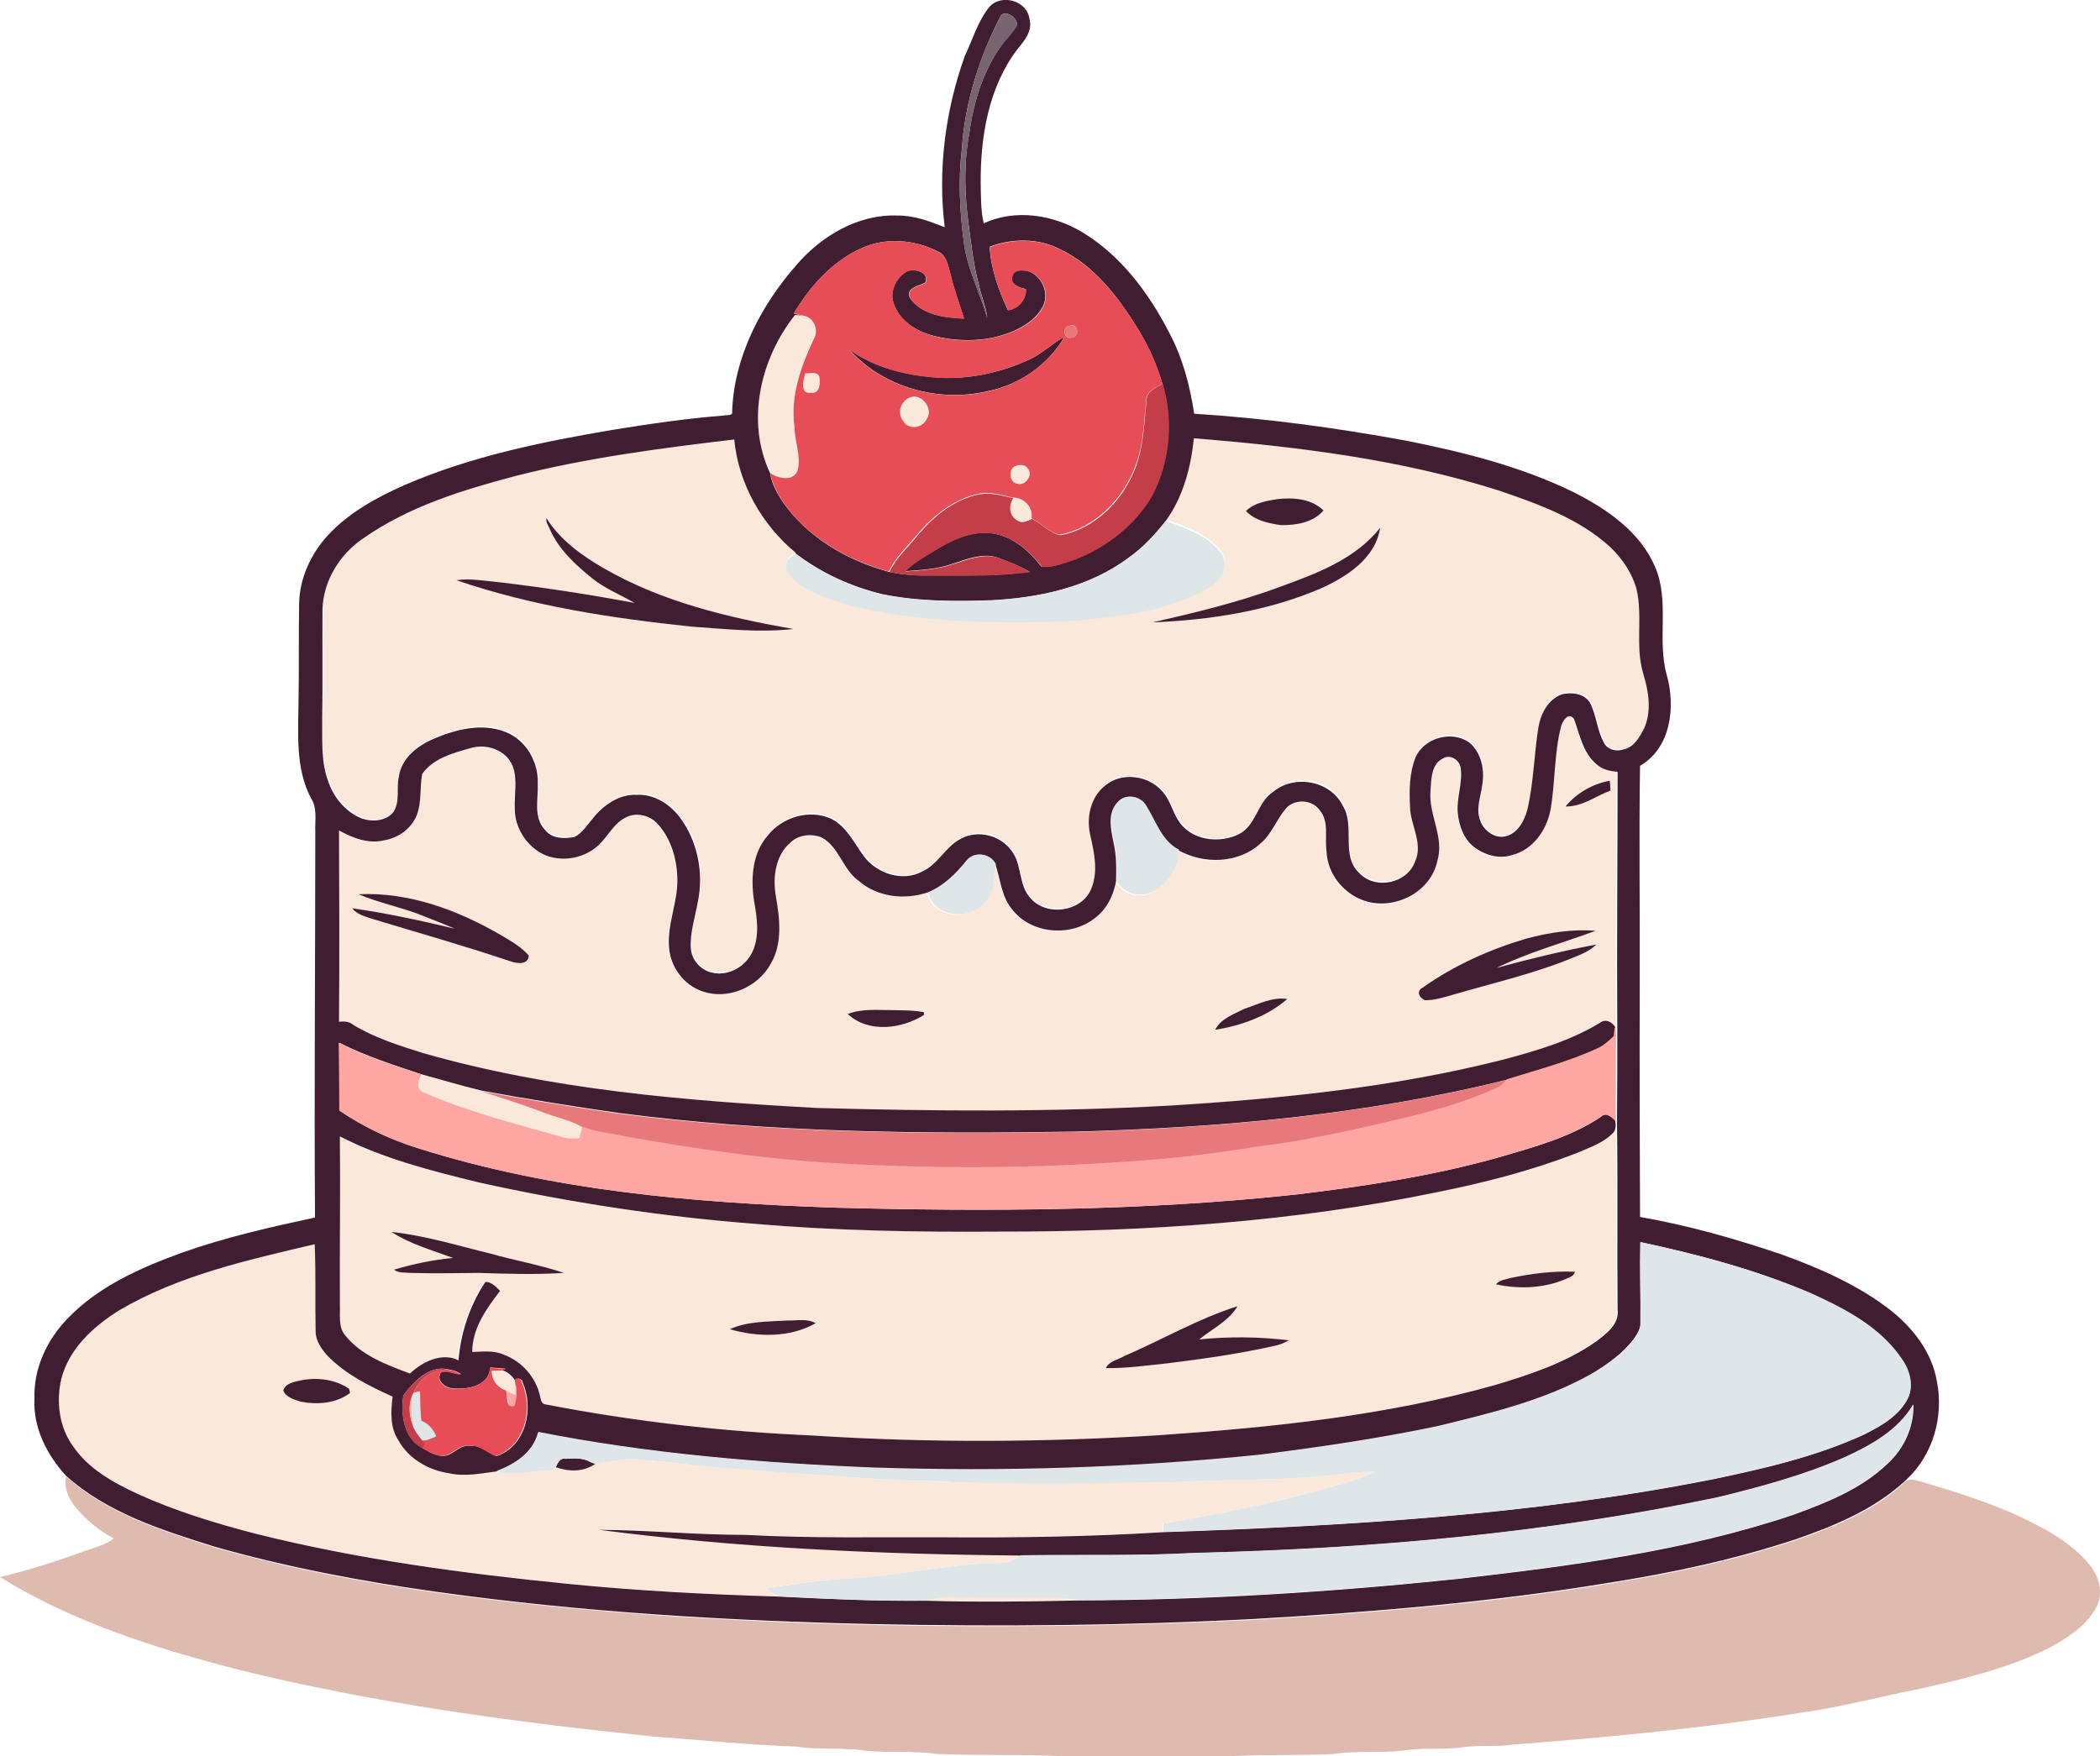 <?xml version="1.0" encoding="utf-8"?>
<!-- Generator: Adobe Illustrator 19.2.0, SVG Export Plug-In . SVG Version: 6.00 Build 0)  -->
<svg version="1.1" id="Layer_1" xmlns="http://www.w3.org/2000/svg" xmlns:xlink="http://www.w3.org/1999/xlink" x="0px" y="0px"
	 viewBox="0 0 701.3 586.7" enable-background="new 0 0 701.3 586.7" xml:space="preserve">
<path fill="#FAE8DB" d="M265.5,105.1c0.6,0.1,1.9,0.3,2.6,0.3c3.6,0.4,5.5,4.8,3.7,7.8c-4.3,9.1-7.9,19-6.5,29.3
	c0.1,4.8,2.4,9.7,1.1,14.5c-1.3,4-6.5,3-9.2,1C249,140.8,253.9,119.7,265.5,105.1z"/>
<path fill="#FAE8DB" d="M268.9,124.7c1.5,0.2,3.9-0.8,4.7,1.1c0.4,2.1,0.4,5.8-2.8,5.4C266.9,131.6,268.2,126.9,268.9,124.7z"/>
<path fill="#FAE8DB" d="M304.1,132.7c3.9-1.5,7.8,4.1,5.3,7.4c-1.4,3-6.2,3.6-7.8,0.5C299.4,138,300.9,133.8,304.1,132.7z"/>
<g>
	<path fill="#FAE8DB" d="M398.7,146.4c34.4,2.8,69,7,102.2,17.1c13.1,4.5,26.6,9.3,37,18.8c4,3.9,7.3,8.6,8.8,14
		c2.2,9.2-0.5,19,2.2,28.1c1.7,5.9,3,12.6,0.4,18.4c-1.5,2.9-3.3,6.3-6.8,7.1c-2.3,0.8-5.1,0.3-6.5-1.9c-2.5-4.3-2.5-9.5-4.9-13.8
		c-2-3-6-3.4-9.2-2.7c-4.6,1.5-7.1,6.3-7.9,10.8c-1.5,9.2-1.6,18.5-3.7,27.6c-1.1,3.8-3.3,8.2-7.5,9.1c-3.6,0.7-7.1-2-8.3-5.3
		c-1.5-3.9,0.2-8,0.7-11.9c0.9-5-0.3-11-4.5-14.3c-5.9-3.8-14.8-1.5-17.7,4.9c-2.3,5.3-2.2,11.3-1.9,17c0.2,6,4.4,11.9,1.7,17.9
		c-2.6,7.4-13.3,9.6-18.7,3.9c-6.4-5.9-1.2-15.6-5.5-22.5c-4.1-8.4-16-10.6-23.1-4.7c-5.5,3.5-5.7,11.4-11.7,14.3
		c-6,2.9-14.2,2.2-18.8-2.9c-3-3.3-3.6-8.2-6.7-11.5c-4.6-5.2-13.4-6.5-18.9-2c-4.9,3.8-6.5,10.8-5.1,16.7c1.3,5.8,2.7,12,0.4,17.7
		c-3,7.8-14.7,9.6-20.2,3.5c-4.4-4.5-2.7-11.7-6.8-16.4c-3.8-4.9-11-6.6-16.5-3.7c-5.2,2.6-7.7,8.6-13,11
		c-6.6,3.7-15.3,0.7-19.6-5.2c-3.2-4.4-5.7-9.8-10.8-12.4c-7.3-3.3-16.4-0.6-21.3,5.7c-5.2,5.9-5.7,14.2-4.5,21.6
		c1,5.7,2,11.9-0.6,17.3c-2.3,4.9-8.1,8.2-13.4,6.8c-3.8-0.8-6.9-4.3-7.1-8.2c-0.4-5.2,1.4-10.2,2.3-15.2c2.1-10,0-20.9-6.3-28.9
		c-3.3-4.2-8.5-7.4-14-7.1c-5.8-0.3-11,3.3-14.5,7.6c-2,2.2-3.7,5-6.4,6.5c-3.4,0.6-7.5,0.6-9.8-2.4c-4-4.2-2.2-10.4-2.4-15.6
		c0.2-7.2-4-14.4-10.8-17.1c-7.8-3.1-16.6-0.9-24,2.3c-5.4,2.3-10.8,6.5-11.6,12.7c-0.9,3.9,0.6,8.3-1.8,11.7
		c-2.4,3.1-7.1,3.4-10.6,2.2c-5.4-2.2-9.5-7.2-11.3-12.7c-2.4-6.8-1.9-14.1-1.9-21.1c0.2-12,0-24,0.1-36.1
		c0.3-9.5,5.7-18.3,13.5-23.6c15.2-10.6,33.2-16.2,50.9-20.9c24-6.1,48.5-9.3,73.1-12.2c1.3,14.7,9.2,28.5,20.6,37.9l-0.2,0.1
		c-1.2,1.1-3.1,1.9-3.1,3.7c-0.3,2.8,2.2,4.7,4,6.3c5.4,4,11.9,5.9,18.2,7.6c23.2,5.6,47.3,5.8,71,5.1c16.1-1.3,32.9-2.7,47.3-10.9
		c3.9-1.9,7.4-6.4,5.4-10.9c-4.2-6.6-12.2-9.3-19.2-11.8C395.1,166,397.7,156.1,398.7,146.4z M416.1,170.7c3,3.2,7.5,4.2,11.7,4.6
		c5.1,0.2,10.9-0.7,14.3-4.9c-4-3.9-10.1-4.4-15.3-3.8C423,167.3,418.9,167.9,416.1,170.7z M183.6,176.7c3,6.8,8.6,12.1,14.4,16.6
		c4.2,3.4,9.3,5.3,14,8.1c-14.9-2.7-29.9-5.1-45-6.9c-4.8-0.4-9.7-1.4-14.5-0.7c25.3,8.7,51.9,12.7,78.4,15.5
		c11.3,0.8,22.8,2.1,34.2,0.8c-21.9-3.8-44-9.1-63.4-20.3c-7.3-4.3-14.5-9.4-19.1-16.7C182.2,174.4,183.1,175.5,183.6,176.7z
		 M427.5,196c-13.8,5.2-28.2,8.5-42.6,11.9c19.1-0.8,38.5-3.7,56.1-11.3c8.7-3.9,18.4-10,19.9-20.3
		C452.6,186.8,439.6,191.6,427.5,196z"/>
</g>
<path fill="#FAE8DB" d="M339,155.7c1.3-0.5,3.1-0.7,4.1,0.6c2.1,2.1-0.5,6.1-3.3,5.3C337.2,161.2,336.6,156.8,339,155.7z"/>
<path fill="#FAE8DB" d="M338.2,166.2c3.8,0,6.8,3.1,6.3,6.9c-1.5,0.7-3.3,1.7-4.9,0.6C336.8,172.3,336.5,168.7,338.2,166.2z"/>
<g>
	<path fill="#FAE8DB" d="M521.3,242.7c0.4-1.5,2.3-5.1,3.9-2.7c2,5.3,3,11.5,7.7,15.3c1.9,1.7,4.4,2.2,6.9,2.4
		c0,28.7-0.3,57.4-0.1,86.2l-0.5-0.7c-1-1.7-3.2-2.9-5-1.5c-10,6.1-21.3,9.5-32.6,12.4c-36.3,9.2-73.7,13-111,15.3
		c-39.3,2.1-78.6,1.9-118,0.8c-44.2-2.3-88.7-6.1-131.4-18.3c-8.1-2.5-16.3-5-23.5-9.5c-1.3-1.1-3-1.2-4.7-1
		c0.3-21.3,0.1-42.6,0-63.9c4.6,2.5,9.8,4.6,15.1,3.3c4.7-0.7,8.9-3.8,10.8-8.2c1.8-4.4,1-9.4,1.9-14c3.6-5.1,10.1-6.9,15.8-8.5
		c5.3-1.8,12.2,0.4,14.4,5.9c1.7,4.6,0.5,9.6,0.7,14.3c0,5.6,3.1,11.1,7.8,14.2c6.2,4,14.9,2.9,20.2-2.1c3.2-2.9,5-7.3,9-9.2
		c3.6-1.8,8.2-0.8,10.8,2.2c4.7,5,6.5,12.2,6.5,18.9c0.1,7.4-3.3,14.4-2.8,21.9c0.3,6.7,4.9,13,11.3,15.1c8.5,2.9,18.5-1.6,22.7-9.3
		c4-6.8,3-15.1,1.7-22.5c-1.1-6.2-0.2-13.5,4.8-17.9c2.7-2.7,7-3.1,10.4-1.8c6,3,7.1,10.6,12.4,14.5c6.3,5.5,15.4,6.5,23.1,3.9
		c1.6,8.4,14,9.6,18.8,3.3c3.8-3.2,2.5-8.5,3.8-12.7c1.7,4.9,2,10.6,5.4,14.8c6.1,8.4,19.2,9.6,27.4,3.5c4.2-2.9,6.6-7.7,7.5-12.6
		c2.4,4.5,8.1,5.8,12.5,3.5c4.7-3,8.3-8.1,8.3-13.8c8.5,4.9,20.1,4.5,27.5-2.3c3.7-3.2,5.3-8,8.4-11.6c2.9-3.3,8.6-3.2,11.2,0.4
		c3.4,3.9,1.8,9.3,2.4,14c0.3,7.4,5.7,14.1,12.7,16.4c9.9,3.4,22.1-2.8,24.3-13.3c2.5-7.9-2.9-15.3-2.3-23.2c0.3-3.8,0.1-9,4.1-11
		c2.4-1.6,5.6,0.4,6,3.1c0.6,5-1.4,9.9-1,14.9c0.3,4.3,1.9,8.8,5.4,11.5c3.6,2.7,8.4,4.2,12.8,2.7c7-1.7,11.6-8.4,12.8-15.1
		C519.4,261.3,519,251.8,521.3,242.7z M522.8,269.4c5.5,0.1,10-3.6,15-5.3c-0.1-1.1-0.1-2.2-0.2-3.3
		C531.9,261.9,526.5,264.9,522.8,269.4z M119.7,298.7c6.8,2.9,14.2,4.2,21,7c3.7,1.5,7.5,2.8,11.1,4.5c-11.3-2.7-22.7-5.3-34.2-6.8
		c1.6,2.1,4.3,2.6,6.6,3.5c15.5,4.7,31.2,9.1,46.5,14.3c2.2,0.7,5.6,1.1,5.9-2c-2.5-2.8-5.8-4.7-8.9-6.6
		C153.2,304.1,136.7,298,119.7,298.7z M509.8,313.5c-12.2,3.6-24.2,8.9-34.6,16.3c-2.2,1.1-1.2,3.4,0.7,4.2c3.1,0.1,6-0.9,9-1.7
		c13.5-4,27.4-7,40.5-12.5c2.7-1.2,5.6-2.3,7.8-4.4c-11.2,2-22.3,4.8-33.3,7.8c10.6-5.2,22.1-8.2,33.1-12.4
		C525.2,310.3,517.3,311.5,509.8,313.5z M415.5,337c-3.5,1.8-7.9,3.2-9.7,6.9c8.6-1.3,17.4-4.4,24.1-10.3
		C424.8,332.9,420.1,335.5,415.5,337z M283.1,338.7c6.9,6.4,18,4.9,25.5,0.2c0-0.2-0.1-0.7-0.1-0.9c-3.5-0.7-7.1-0.6-10.7-0.7
		C292.9,337.4,287.8,337,283.1,338.7z"/>
</g>
<path fill="#FAE8DB" d="M140.7,359c6.6,1.7,13.2,3.7,19.9,5.4c7,2.4,14.2,4.5,21.1,7.2c4.3,1.6,8.8,2.5,12.8,4.8
	c-0.3,1.3-0.7,2.6-1,3.9c-1.9,0.1-3.9,0.2-5.8-0.4c-15.6-4.4-31.4-8.5-46.3-14.9C138.6,363.9,139.9,360.9,140.7,359z"/>
<g>
	<path fill="#FAE8DB" d="M539.2,374.3l0.4,0.5c0.3,20.9,0,41.8,0.2,62.7c0.6,4.9-3.9,8.1-7.3,10.7c-10.1,7-22,11-33.8,14.5
		c-36.4,10.2-74.3,14.1-111.9,16.7c-38.6,2.3-77.4,2.5-116,0.1c-29.9-1.3-59.7-4.7-89.1-10.4c-1.3-0.1-1.5-1.5-1.7-2.5
		c-1.3-6.4-6.1-11.9-12.2-14.1c-3.3-1.5-7-1-10.5-0.9c0-7.9,4.7-14.4,9.3-20.4c-1.3-1.4-2.7-3-4.9-3c-5.2,7.8-8.2,16.9-9,26.2
		c-5.5-2.8-12.1,0.6-16.2,4.4c-7.8-2.9-16.2-6-21.6-12.7c-2.5-2.9-1.7-7.1-1.8-10.6c-0.1-18.6,0.2-37.2,0-55.9
		c14.6,7.6,30.7,11.5,46.5,15.4c30.3,6.7,61.1,11.4,92,13.8c27,2.2,54.1,2.8,81.1,2.6c49.3,0.1,98.7-3.2,147-13.2
		c15.8-3.3,31.6-7.3,46.6-13.1c4-1.8,8.5-3.2,11.7-6.4C539.6,377.7,539.4,375.8,539.2,374.3z M130.7,411.5
		c6.3,4.1,13.6,6.1,20.6,8.7c-6.7,0.6-13.3,2-19.7,3.9c1.5,1.2,3.5,0.9,5.2,1.1c7.7,0.1,15.4,0.1,23.1,0c9.5,0.3,19,0.5,28.4,0
		c-7.9-2.7-16.2-4.2-24.3-6.4C152.9,416.1,142,412.6,130.7,411.5z M504.4,426.9c-1.7,0.5-3.7,0.5-4.8,2c8.1,1.9,16.9,1.3,24.5-2.3
		c0.9-0.4,1.5-1,1.9-1.9C518.8,424.5,511.5,425.4,504.4,426.9z M375.4,453c-2,1.2-5,1.6-6.1,3.9c6.9,0.1,13.7-0.9,20.5-1.6
		c12.1-1.5,24.2-3.1,36.1-5.9c1.6-0.3,3.1-1,4.5-1.8c-9.9-1.1-19.9-1.3-29.9-0.3c4.3-3.6,9.7-6.1,12.8-11.1
		C400.1,440.5,388.1,447.5,375.4,453z M243.7,444c9.3,2.7,20.1,2.9,28.7-2.1c-2.9-1.7-6.4-0.8-9.6-0.9
		C256.4,441.5,249.6,441.3,243.7,444z"/>
</g>
<g>
	<path fill="#FAE8DB" d="M39.8,437.5c20-11.8,42.9-16.9,65.3-22.1c0.4,9.7,0,19.4,0.3,29.1c0,3.3,2,6,4.1,8.3
		c6.1,6.1,13.8,10,21.6,13.5c-0.6,4.9-0.9,10.3,2,14.7c3.4,6.1,10,9.9,16.8,10.9c5.3,1.2,10.7,0.1,15.9-0.6c5.2,1.9,10.7,0.2,16,0
		c1.2-0.3,3,0.1,3.7-1.2c4.4,1.4,9.1,1.7,13.1-1.1c4.7-0.8,9.4-1.9,14.2-1.5c7.3,0.6,14.5,1.5,21.7,2.3c19.2,1.6,38.4,2.8,57.6,4.2
		c8.5,0.9,17.2,0.4,25.7,1.1c25,0.8,50,0.3,75,0c18.3-1.1,36.8-0.4,55-2.7c3.7-0.5,7.3-0.9,11-0.8c-8.6,4.3-18.1,5.8-27.3,8.5
		c-14.3,3.7-28.8,6.3-43.3,8.8c0,0.9,0.1,1.9,0.2,2.8c-24.5,1.4-49.1,1.9-73.7,1.7c-22-0.1-43.9,0.4-65.8-0.8
		c-16.3,0-32.6-1.7-49-1.7c46.8,6.1,94,8.2,141.2,8.6c-2.4,1-4.6,2.7-7.3,2.6c-17.9,0.1-35.3,4.8-53.1,5.3
		c-8.4,0.5-16.7,1.9-25.1,3.1c1.3,0.9,2.7,1.8,4,2.7c-23.3-0.8-46.6-2-69.8-4.2c-35.2-3.6-70.3-8.3-104.7-16.8
		c-13.5-3.5-26.9-7.6-39.6-13.4c-8-3.8-16.1-8.3-21.3-15.8c-4.7-6.4-5.8-15-3.9-22.6C23.1,450.2,31.3,442.9,39.8,437.5z
		 M100.4,461.1c-2.1,0.5-5.1,0.9-5.8,3.3c0.9,2.3,3.7,3,5.8,3.7c5.5,1.1,11.9,0.6,16.5-2.9c-0.1-0.3-0.2-1-0.3-1.4
		C111.9,460.7,105.8,460,100.4,461.1z"/>
</g>
<path fill="#FAE8DB" d="M164.2,457.9c0.8,0,2.5-0.1,3.4-0.1c2,0.7,3.6,2.1,4.6,3.9l0.1,0.8c-0.1,0.9-0.1,2.6-0.2,3.5
	c-1-0.5-2-0.9-3-1.4C166.2,463.5,164.2,461.1,164.2,457.9z"/>
<path fill="#FAE8DB" d="M309.4,534.5c2.1-0.5,4.3-1,6.4-1c12.3,0.1,24.6,0,37,0.1c2.5,0,4.9,0.4,7.4,0.8
	C343.3,534.9,326.3,535,309.4,534.5z"/>
<g>
	<g>
		<path fill="#411D31" d="M330.5,2.2c4.1-4.4,12.6-1.9,13.3,4.2c1.1,3.9-1.7,7.2-4,10c-9.7,12.7-12.4,29.3-12.3,44.9
			c0.1,4.4,0,8.9,1,13.3c10.6-4.9,23.2-2.9,33,3c13,7.9,22.3,20.5,29.1,33.8c4.4,8.3,6.8,17.5,8.2,26.8c23.8,1.5,47.4,4.7,70.8,9
			c19.1,3.8,38.3,8.6,55.9,17.2c11.1,5.6,22.2,13.2,27.2,24.9c5,11.5,0.6,24.3,3.9,36.1c3,10.6,1.5,24.4-8.9,30.4
			c-0.4,24.2,0,48.4-0.1,72.5c-0.1,26.1,0,52.1,0.1,78.2c16.1,2.8,31.8,7.3,47.2,12.5c13,4.7,26,10.4,36.9,19
			c7.3,5.9,13.4,13.9,15,23.3c2.4,11.8-1.2,24.6-10.1,32.9c-10.3,9.8-23.8,15.4-37.1,20c-20.3,6.7-41.2,11.2-62.3,14.5
			c-39.3,6.5-79,9.8-118.7,12.1c-42.3,2.2-84.7,2.6-127,1.7c-48.8-1.1-97.6-4-146-10.8c-25-3.5-49.8-8.2-74.1-15.1
			c-17.4-5.5-35.7-11.2-49.5-23.7c-6.4-7-11-16.1-10.5-25.8c-0.3-10.1,4.3-19.8,11.3-26.9c10.4-10.7,24.3-16.8,38.1-21.8
			c14.4-5.1,29.4-8.5,44.3-11.7c-0.3-42.9,0.1-85.8,0.1-128.7c-0.2-3.8,0.8-7.9-1.4-11.3c-5.3-10-4.3-21.8-4.2-32.7
			c0.2-10.8,0-21.5,0.2-32.3c0.1-8.5,3.9-16.6,9.5-22.8c7.1-7.7,16.5-12.8,26-17c22-9.5,45.6-14.3,69.1-18.3
			c12.3-2,24.7-3.8,37.2-4.8c1-0.3,3.2,0.3,2.8-1.5c0.7-18.2,9.6-35.2,21.4-48.7c8.3-9.7,20.6-17.1,33.7-16.6
			c5.6-0.1,10.8,1.9,15.9,3.9c-2.4-19.2,0.2-39,6.7-57.2C324.8,13.3,326.5,7.1,330.5,2.2z M334.4,4.9c-7.3,14-12.2,29.3-13.2,45.1
			c-1.2,10.1-0.7,20.3,0.6,30.3c1,9.1,5.4,17.2,7.9,25.9c-0.4-3.8-2-7.3-2.8-11.1c-1.8-6.5-2.5-13.2-3.4-19.9
			c-1.4-10.2-1.7-20.6,0.2-30.8c1.4-10.2,4.5-20.3,10.4-28.8c1.7-2.6,4.2-4.7,5.6-7.4C339.5,5.9,336.7,3.7,334.4,4.9z M287.5,83
			c-9.7,4.4-17,12.7-22.4,21.7c0.8,0.2,2.3,0.6,3,0.8c-0.6-0.1-1.9-0.3-2.6-0.3c-11.6,14.6-16.5,35.6-8.3,52.9
			c0.5,3.3,2.1,6.3,3.9,9.1c8.3,12.2,21.7,20,35.7,23.8c4.3,0.9,8.6,1.3,13,1.2c11.4-0.1,22.8,0.4,34.1-1.2c-3.7-2.1-7.6-3.6-11.5-5
			c-4.7-1.1-9.4,0.7-13.9,2.2c-5.2,1.9-10.8,2.2-16.3,2.6c2-2.1,4.4-3.6,6.8-5.1c6.3-3.8,13-8.1,20.7-7.7
			c7.6,0.3,13.7,5.6,18.1,11.3c3.8,0.3,7.4-1.3,10.9-2.4c10.7-4.1,20.3-11.6,26-21.5c5.9-11.4,7.1-25.1,3.4-37.4
			c-1.8-6.3-4.6-12.4-8-18c-6.6-10.7-14.6-21.3-26.2-26.8c-7.2-3.7-15.9-3.6-23.4-0.8c0.4,7.4,3,14.6,6.1,21.2c3.4-0.4,6.1-3.6,6-7
			c-2-0.6-5.4-1.3-4.6-4.2c0.4-2.6,3.5-2.3,5.5-1.8c4.1,1.5,6.6,6.5,5.2,10.7c-1.3,3.5-4.2,6-7.3,7.8c-8.6,4.9-19.2,5.5-28.7,3.3
			c-5.9-1.3-12.1-4.8-14.2-10.8c-1.6-4.1,0.6-9,4.4-11c2.4-1.1,7.6,0.3,6.1,3.8c-2,1.1-6.6,1.7-5.2,5c3.9,5.8,11.6,6.7,18.1,7
			c-1.4-4.8-3.3-9.5-4.4-14.5c-0.9-2.8-1.2-6.6-4.3-7.9C305.4,80,295.6,79.2,287.5,83z M398.7,146.4c-1,9.8-3.6,19.6-9.4,27.6
			c-3.6,4.6-7.6,9-12.4,12.3c-13.2,9.9-29.9,13.4-46.1,14.2c-12,0.4-24.2,0.4-36-2c-10.5-2.5-20.6-7.1-29.2-13.7l0.2-0.1
			c-11.4-9.4-19.2-23.2-20.6-37.9c-24.5,2.9-49.1,6.1-73.1,12.2c-17.7,4.7-35.7,10.2-50.9,20.9c-7.8,5.3-13.2,14.1-13.5,23.6
			c-0.1,12,0.1,24-0.1,36.1c0.1,7.1-0.5,14.4,1.9,21.1c1.8,5.5,5.8,10.5,11.3,12.7c3.5,1.2,8.2,0.9,10.6-2.2
			c2.3-3.5,0.9-7.9,1.8-11.7c0.8-6.2,6.2-10.4,11.6-12.7c7.4-3.2,16.2-5.4,24-2.3c6.8,2.6,11,9.9,10.8,17.1
			c0.2,5.2-1.6,11.4,2.4,15.6c2.3,3,6.4,3,9.8,2.4c2.8-1.4,4.4-4.2,6.4-6.5c3.5-4.3,8.7-7.9,14.5-7.6c5.5-0.3,10.7,2.9,14,7.1
			c6.3,8.1,8.4,19,6.3,28.9c-0.9,5-2.6,10-2.3,15.2c0.2,3.9,3.3,7.4,7.1,8.2c5.4,1.3,11.1-2,13.4-6.8c2.6-5.4,1.6-11.6,0.6-17.3
			c-1.1-7.4-0.6-15.7,4.5-21.6c4.9-6.3,14-9,21.3-5.7c5.1,2.6,7.6,8,10.8,12.4c4.3,5.9,13,8.8,19.6,5.2c5.3-2.4,7.8-8.4,13-11
			c5.5-2.9,12.7-1.2,16.5,3.7c4,4.7,2.4,11.9,6.8,16.4c5.5,6.1,17.2,4.3,20.2-3.5c2.3-5.7,0.9-12-0.4-17.7
			c-1.4-5.9,0.1-12.9,5.1-16.7c5.5-4.5,14.3-3.3,18.9,2c3.1,3.3,3.6,8.1,6.7,11.5c4.6,5.1,12.8,5.8,18.8,2.9
			c6-2.9,6.2-10.8,11.7-14.3c7.1-5.8,19-3.6,23.1,4.7c4.3,6.9-0.8,16.6,5.5,22.5c5.4,5.8,16.1,3.5,18.7-3.9c2.7-6-1.5-11.9-1.7-17.9
			c-0.3-5.7-0.3-11.6,1.9-17c3-6.4,11.9-8.8,17.7-4.9c4.2,3.3,5.4,9.3,4.5,14.3c-0.5,3.9-2.2,8-0.7,11.9c1.2,3.3,4.7,6,8.3,5.3
			c4.2-0.9,6.5-5.2,7.5-9.1c2.1-9.1,2.2-18.4,3.7-27.6c0.8-4.5,3.3-9.2,7.9-10.8c3.2-0.7,7.2-0.3,9.2,2.7c2.3,4.3,2.4,9.5,4.9,13.8
			c1.3,2.2,4.2,2.7,6.5,1.9c3.5-0.8,5.3-4.2,6.8-7.1c2.6-5.9,1.4-12.5-0.4-18.4c-2.7-9.2,0-18.9-2.2-28.1c-1.5-5.4-4.8-10.2-8.8-14
			c-10.4-9.5-23.9-14.3-37-18.8C467.7,153.4,433.1,149.2,398.7,146.4z M521.3,242.7c-2.3,9.1-1.9,18.6-3.5,27.8
			c-1.3,6.8-5.9,13.4-12.8,15.1c-4.4,1.5-9.2,0-12.8-2.7c-3.5-2.8-5-7.2-5.4-11.5c-0.4-5,1.7-9.9,1-14.9c-0.4-2.7-3.6-4.7-6-3.1
			c-4,2-3.8,7.2-4.1,11c-0.6,7.9,4.7,15.3,2.3,23.2c-2.2,10.5-14.4,16.6-24.3,13.3c-7-2.3-12.4-9-12.7-16.4c-0.7-4.7,1-10.1-2.4-14
			c-2.6-3.5-8.4-3.7-11.2-0.4c-3.1,3.6-4.7,8.5-8.4,11.6c-7.3,6.8-19,7.1-27.5,2.3l0-0.1c-5.9-3.1-7.7-9.9-11.1-15
			c-1.9-3.1-6.8-3.8-9.2-0.9c-3.5,3.7-2.2,9.1-1.3,13.6c1,4.2,0.9,8.5,0.8,12.8c-0.9,4.9-3.3,9.7-7.5,12.6
			c-8.1,6.1-21.2,4.9-27.4-3.5c-3.4-4.2-3.7-9.8-5.4-14.8c-1.7-3.6-7.1-4.4-9.6-1.3c-3.5,4.4-7.7,8.6-13,10.7
			c-7.7,2.6-16.8,1.6-23.1-3.9c-5.3-3.8-6.5-11.4-12.4-14.5c-3.4-1.3-7.7-0.9-10.4,1.8c-5,4.3-5.9,11.7-4.8,17.9
			c1.3,7.4,2.3,15.7-1.7,22.5c-4.2,7.8-14.2,12.2-22.7,9.3c-6.4-2.1-11-8.4-11.3-15.1c-0.5-7.5,2.8-14.5,2.8-21.9
			c0-6.7-1.9-13.8-6.5-18.9c-2.6-3-7.3-4.1-10.8-2.2c-4,2-5.9,6.3-9,9.2c-5.3,5-14.1,6.1-20.2,2.1c-4.6-3.1-7.8-8.5-7.8-14.2
			c-0.2-4.8,1-9.8-0.7-14.3c-2.2-5.5-9-7.7-14.4-5.9c-5.7,1.6-12.2,3.4-15.8,8.5c-0.9,4.6-0.1,9.5-1.9,14c-1.9,4.4-6.1,7.4-10.8,8.2
			c-5.3,1.3-10.6-0.8-15.1-3.3c0.1,21.3,0.2,42.6,0,63.9c1.7-0.2,3.4-0.1,4.7,1c7.2,4.4,15.5,7,23.5,9.5
			c42.7,12.2,87.2,15.9,131.4,18.3c39.3,1.1,78.7,1.4,118-0.8c37.3-2.3,74.7-6.1,111-15.3c11.3-3,22.6-6.3,32.6-12.4
			c1.8-1.4,4-0.2,5,1.5c-0.1,0.8-0.3,2.3-0.3,3.1c-1.6,1.5-3.3,3-5.3,4c-9.7,4.5-20.1,7.2-30.3,10.4
			c-47.2,11.8-95.9,16.1-144.5,17.4c-51,0.8-102.3,0.4-152.9-6.3c-15.1-2.2-30.3-4.6-45.3-7.4c-6.7-1.6-13.2-3.6-19.9-5.4
			c-9.3-3.1-18.8-6.1-27.6-10.6c0.1,7.6,0.2,15.1,0.2,22.7c8.1,5.5,17,9.7,26.4,12.6c44.9,14.2,92.2,18.2,139,19.8
			c51.4,1.4,102.9,1.1,154.1-4.4c22.9-2.8,45.7-6.2,67.9-12.5c11.6-3.4,23.5-6.6,33.7-13.4c1.6-1.7,3.5-0.2,4.8,1.1
			c0.2,1.5,0.4,3.4-1,4.5c-3.2,3.2-7.6,4.6-11.7,6.4c-15.1,5.9-30.8,9.9-46.6,13.1c-48.3,10-97.8,13.3-147,13.2
			c-27.1,0.2-54.1-0.3-81.1-2.6c-30.9-2.4-61.7-7.1-92-13.8c-15.9-3.9-31.9-7.9-46.5-15.4c0.2,18.6-0.1,37.2,0,55.9
			c0.2,3.5-0.7,7.7,1.8,10.6c5.4,6.7,13.8,9.8,21.6,12.7c4.1-3.9,10.7-7.2,16.2-4.4c0.8-9.3,3.8-18.4,9-26.2c2.1,0,3.5,1.6,4.9,3
			c-4.6,6-9.3,12.5-9.3,20.4c3.5-0.1,7.2-0.6,10.5,0.9c6.1,2.2,10.9,7.7,12.2,14.1c0.2,1,0.5,2.4,1.7,2.5
			c29.4,5.7,59.2,9.1,89.1,10.4c38.6,2.5,77.4,2.3,116-0.1c37.6-2.6,75.5-6.5,111.9-16.7c11.7-3.5,23.6-7.4,33.8-14.5
			c3.4-2.6,7.9-5.8,7.3-10.7c-0.2-20.9,0.1-41.8-0.2-62.7c0.1-10.3,0.1-20.6,0.1-30.8c-0.2-28.7,0.1-57.5,0.1-86.2
			c-2.5-0.2-5-0.7-6.9-2.4c-4.7-3.8-5.7-10-7.7-15.3C523.6,237.6,521.7,241.2,521.3,242.7z M547.8,414.9c-0.2,8.9,0.1,17.8,0,26.7
			c0.2,2.1-1,4-2.2,5.7c-3.7,5-8.9,8.6-14.2,11.8c-15.9,9-34,13.2-51.6,17.5c-19.6,4.1-39.4,7-59.2,9.5
			c-42.8,4.5-85.9,5.8-128.8,4.3c-37.6-1.6-75.2-4.7-112.1-11.9c-1.7,6.7-7.8,10.8-13.9,13c-5.3,0.7-10.7,1.8-15.9,0.6
			c-6.8-1-13.4-4.8-16.8-10.9c-2.9-4.3-2.6-9.7-2-14.7c-7.8-3.5-15.6-7.4-21.6-13.5c-2.1-2.3-4.1-5.1-4.1-8.3
			c-0.2-9.7,0.1-19.4-0.3-29.1c-22.3,5.3-45.3,10.3-65.3,22.1c-8.5,5.3-16.7,12.7-19.3,22.8c-1.8,7.6-0.8,16.2,3.9,22.6
			c5.1,7.5,13.2,12,21.3,15.8c12.7,5.8,26.1,9.9,39.6,13.4c34.3,8.6,69.5,13.3,104.7,16.8c23.2,2.3,46.5,3.5,69.8,4.2
			c16.5,0.8,33.1,1.6,49.7,1.4c16.9,0.5,33.9,0.3,50.8-0.1c42.3-0.1,84.6-2.8,126.7-7.2c37.6-4.3,75.5-9.2,111.6-21.3
			c11.3-4.1,23-8.7,31.8-17.2c5.5-5,8.8-12.3,8.6-19.7c-5,8.6-14,13.6-22.8,17.6c-13.6,6-28,9.9-42.5,13.4
			c-57.4,12.1-116.2,17.2-174.8,18.6c-19.2,1-38.5,0.5-57.7,0.8c-47.2-0.4-94.4-2.5-141.2-8.6c16.3,0.1,32.6,1.7,49,1.7
			c21.9,1.2,43.9,0.7,65.8,0.8c24.6,0.2,49.1-0.2,73.7-1.7c61.3-2.1,122.9-5.7,183.2-17.6c17.3-3.6,34.7-7.6,50.8-15
			c5.7-2.9,11.8-6.3,14.7-12.3c1.9-4.2,0.5-9.2-2.1-12.8c-7.2-10.9-19.3-17-30.8-22.2C586.3,424.1,567.1,419,547.8,414.9z
			 M134.7,466.1c-0.9,6.2,0.1,14.4,6.3,17.5c1.9,1,3.7,2.3,5.8,2.6c3.9,1.1,6.2-3.8,10.1-3.2c3.5-0.5,5.9,2.3,8.9,3.4
			c9.9-3.3,12.6-16,8.7-24.7c0.2-1.3-2.8-1.8-2.2-0.1c-1-1.8-2.6-3.3-4.6-3.9l1.2-0.5c-1.7-0.2-3.5-0.3-5.2-0.4
			c-0.4,6.3-7.8,7.5-12.8,6.9c-2.4-0.2-5.3-2.7-3.7-5.2c2.2-1.1,4.5,0.6,6.8,0.5c-1.2-0.8-2.6-1.3-3.9-1.5
			C143.5,455.7,138.2,461.5,134.7,466.1z"/>
	</g>
	<path fill="#411D31" d="M343.5,120.2c4.4-1.9,7.8-5.5,12-7.7c-5.5,9.4-15.1,16.1-25.8,18.2c-16.3,3.8-34.9-1.3-46.1-14
		c8.2,5.9,18.2,8.4,28.1,9.3C322.6,127,333.6,124.7,343.5,120.2z"/>
	<path fill="#411D31" d="M416.1,170.7c2.8-2.8,6.9-3.4,10.6-4c5.3-0.6,11.3-0.1,15.3,3.8c-3.5,4.1-9.2,5-14.3,4.9
		C423.6,174.8,419.1,173.9,416.1,170.7z"/>
	<path fill="#411D31" d="M183.6,176.7c-0.5-1.2-1.4-2.3-1.1-3.6c4.6,7.3,11.7,12.4,19.1,16.7c19.4,11.2,41.5,16.5,63.4,20.3
		c-11.3,1.3-22.8,0-34.2-0.8c-26.5-2.8-53.1-6.8-78.4-15.5c4.8-0.7,9.7,0.3,14.5,0.7c15.1,1.8,30.1,4.1,45,6.9
		c-4.6-2.7-9.7-4.7-14-8.1C192.2,188.7,186.5,183.5,183.6,176.7z"/>
	<path fill="#411D31" d="M427.5,196c12.1-4.4,25.1-9.2,33.4-19.7c-1.5,10.2-11.2,16.4-19.9,20.3c-17.7,7.6-37,10.5-56.1,11.3
		C399.2,204.6,413.6,201.2,427.5,196z"/>
	<path fill="#411D31" d="M522.8,269.4c3.7-4.5,9.1-7.6,14.8-8.6c0.1,1.1,0.2,2.2,0.2,3.3C532.9,265.9,528.4,269.5,522.8,269.4z"/>
	<path fill="#411D31" d="M119.7,298.7c17-0.8,33.5,5.4,48,13.9c3.2,1.9,6.5,3.8,8.9,6.6c-0.2,3.1-3.7,2.7-5.9,2
		c-15.4-5.2-31-9.6-46.5-14.3c-2.3-0.8-5-1.4-6.6-3.5c11.5,1.6,22.9,4.1,34.2,6.8c-3.6-1.6-7.4-3-11.1-4.5
		C133.9,303,126.5,301.6,119.7,298.7z"/>
	<path fill="#411D31" d="M509.8,313.5c7.5-2,15.3-3.2,23.1-2.6c-11,4.1-22.5,7.2-33.1,12.4c11-3,22.1-5.7,33.3-7.8
		c-2.1,2.1-5,3.3-7.8,4.4c-13.1,5.4-26.9,8.5-40.5,12.5c-2.9,0.8-5.9,1.8-9,1.7c-1.9-0.8-2.9-3.1-0.7-4.2
		C485.7,322.4,497.6,317.1,509.8,313.5z"/>
	<path fill="#411D31" d="M415.5,337c4.6-1.5,9.4-4.1,14.4-3.3c-6.7,5.8-15.4,8.9-24.1,10.3C407.6,340.3,412,338.8,415.5,337z"/>
	<path fill="#411D31" d="M283.1,338.7c4.7-1.8,9.8-1.3,14.7-1.3c3.6,0.1,7.2,0,10.7,0.7c0,0.2,0.1,0.7,0.1,0.9
		C301.2,343.7,290,345.2,283.1,338.7z"/>
	<path fill="#411D31" d="M130.7,411.5c11.3,1.2,22.2,4.6,33.3,7.3c8.1,2.3,16.4,3.7,24.3,6.4c-9.5,0.6-19,0.3-28.4,0
		c-7.7,0.1-15.4,0.2-23.1,0c-1.8-0.2-3.8,0.1-5.2-1.1c6.4-1.9,13.1-3.3,19.7-3.9C144.3,417.6,137,415.6,130.7,411.5z"/>
	<path fill="#411D31" d="M504.4,426.9c7.1-1.5,14.3-2.4,21.6-2.1c-0.3,0.9-1,1.6-1.9,1.9c-7.6,3.6-16.4,4.1-24.5,2.3
		C500.8,427.5,502.8,427.4,504.4,426.9z"/>
	<path fill="#411D31" d="M375.4,453c12.7-5.5,24.7-12.5,37.9-16.7c-3,5-8.4,7.5-12.8,11.1c9.9-1,19.9-0.9,29.9,0.3
		c-1.4,0.8-2.9,1.5-4.5,1.8c-11.9,2.7-24,4.4-36.1,5.9c-6.8,0.7-13.6,1.7-20.5,1.6C370.4,454.6,373.4,454.2,375.4,453z"/>
	<path fill="#411D31" d="M243.7,444c6-2.7,12.7-2.5,19.1-2.9c3.2,0.1,6.7-0.8,9.6,0.9C263.8,446.9,253,446.7,243.7,444z"/>
	<path fill="#411D31" d="M100.4,461.1c5.5-1.1,11.5-0.4,16.2,2.8c0.1,0.3,0.2,1,0.3,1.4c-4.6,3.5-10.9,4-16.5,2.9
		c-2.1-0.7-4.9-1.4-5.8-3.7C95.3,462,98.3,461.6,100.4,461.1z"/>
	<path fill="#411D31" d="M185.6,490.1c0.6-1.4,1.3-3.2,3.3-2.8c2.8-0.2,5.8-0.4,8.3,1.1c0.5,0.2,1,0.4,1.6,0.6
		C194.7,491.8,189.9,491.6,185.6,490.1z"/>
</g>
<g>
	<path fill="#786570" d="M334.4,4.9c2.4-1.2,5.2,0.9,5.3,3.5c-1.4,2.8-3.9,4.9-5.6,7.4c-6,8.4-9,18.6-10.4,28.8
		c-1.9,10.2-1.6,20.6-0.2,30.8c0.9,6.7,1.6,13.4,3.4,19.9c0.8,3.7,2.4,7.3,2.8,11.1c-2.5-8.7-6.9-16.8-7.9-25.9
		c-1.3-10.1-1.8-20.3-0.6-30.3C322.2,34.3,327,18.9,334.4,4.9z"/>
</g>
<g>
	<g>
		<path fill="#E64D56" d="M287.5,83c8.1-3.8,17.9-3,25.8,1.1c3.1,1.4,3.4,5.1,4.3,7.9c1.1,4.9,3,9.6,4.4,14.5
			c-6.4-0.3-14.2-1.2-18.1-7c-1.4-3.3,3.1-3.9,5.2-5c1.5-3.5-3.6-4.9-6.1-3.8c-3.8,2-6,7-4.4,11c2.2,6,8.3,9.4,14.2,10.8
			c9.5,2.2,20.1,1.5,28.7-3.3c3.1-1.8,6.1-4.3,7.3-7.8c1.5-4.2-1-9.2-5.2-10.7c-2-0.4-5.1-0.8-5.5,1.8c-0.7,2.9,2.6,3.5,4.6,4.2
			c0.1,3.4-2.6,6.6-6,7c-3.2-6.6-5.8-13.8-6.1-21.2c7.5-2.8,16.1-2.9,23.4,0.8c11.5,5.6,19.6,16.1,26.2,26.8c3.4,5.6,6.2,11.7,8,18
			c-2.1,1.4-5.3,2.4-5.4,5.3c-0.8,7.5-0.9,15.3-3.7,22.4c-4.1,11-13.5,20.6-25.2,22.8c-3.6-0.8-6.2-3.8-9.4-5.5
			c0.5-3.8-2.5-6.9-6.3-6.9c-3.8-0.8-7.7-2.2-11.7-1.2c-8,1.8-14.7,7.1-19.9,13.2c-3.4,4.2-7.5,7.8-9.8,12.7
			c-14-3.8-27.4-11.5-35.7-23.8c-1.7-2.8-3.3-5.8-3.9-9.1c2.7,1.9,7.9,3,9.2-1c1.2-4.8-1.1-9.7-1.1-14.5
			c-1.4-10.2,2.2-20.2,6.5-29.3c1.8-3-0.1-7.4-3.7-7.8c-0.8-0.2-2.3-0.6-3-0.8C270.5,95.7,277.8,87.4,287.5,83z M357.2,108.8
			c-2.6,0.4-2.1,4.4,0.5,4C360.7,112.8,360.2,107.6,357.2,108.8z M343.5,120.2c-9.9,4.5-20.9,6.8-31.8,5.9
			c-9.9-0.8-19.9-3.4-28.1-9.3c11.2,12.7,29.8,17.7,46.1,14c10.6-2.2,20.2-8.9,25.8-18.2C351.3,114.7,347.9,118.3,343.5,120.2z
			 M268.9,124.7c-0.6,2.2-1.9,7,1.9,6.5c3.1,0.4,3.2-3.3,2.8-5.4C272.8,123.9,270.4,124.9,268.9,124.7z M304.1,132.7
			c-3.2,1-4.7,5.2-2.5,7.9c1.7,3.1,6.4,2.5,7.8-0.5C311.9,136.8,308,131.3,304.1,132.7z M339,155.7c-2.4,1.1-1.9,5.6,0.8,5.9
			c2.8,0.8,5.4-3.2,3.3-5.3C342.1,155,340.3,155.2,339,155.7z"/>
	</g>
	<path fill="#E64D56" d="M138.1,465.3c1.8-4.8,6.7-8.3,11.9-7.7c1.4,0.2,2.7,0.7,3.9,1.5c-2.3,0.2-4.6-1.6-6.8-0.5
		c-1.6,2.5,1.3,5,3.7,5.2c5,0.5,12.4-0.6,12.8-6.9c1.7,0.1,3.5,0.2,5.2,0.4l-1.2,0.5c-0.8,0-2.5,0.1-3.4,0.1c0,3.2,1.9,5.6,4.8,6.6
		c0.7,1.8-0.4,5.8,2.6,5.1c0.8-2.3,1-4.8,0.5-7.2l-0.1-0.8c-0.6-1.8,2.4-1.3,2.2,0.1c4,8.7,1.2,21.4-8.7,24.7
		c-3-1.1-5.4-3.9-8.9-3.4c-3.9-0.6-6.2,4.3-10.1,3.2c-2.2-0.3-4-1.6-5.8-2.6c0.2-0.4,0.6-1.2,0.8-1.6c-0.2-0.2-0.5-0.7-0.7-0.9
		c1.6,0,3.1-0.8,4.6-1.4c-1.1-2.3-2.6-4.3-5-5.2c-0.3-3.2-0.4-6.5-0.4-9.8C139.7,464.9,138.6,465.1,138.1,465.3z"/>
</g>
<g>
	<path fill="#E8797A" d="M357.2,108.8c3-1.2,3.5,4,0.5,4C355.1,113.2,354.6,109.1,357.2,108.8z"/>
	<path fill="#E8797A" d="M358.8,378.1c48.5-1.3,97.3-5.6,144.5-17.4c-1,1.1-1.9,2.3-3.3,2.8c-9.4,4.3-19.3,7.1-29.3,9.7
		c-16.8,3.9-33.7,7.9-50.8,10c-10.3,1.6-20.6,3-30.9,4c-37.3,3.3-74.8,3.6-112.1,1.4c-22.8-1.4-45.5-4.8-68-8.8
		c-4.8-1.1-9.8-1.4-14.4-3.3c-4-2.3-8.5-3.2-12.8-4.8c-6.9-2.7-14.1-4.9-21.1-7.2c15,2.8,30.2,5.2,45.3,7.4
		C256.6,378.5,307.8,378.9,358.8,378.1z"/>
</g>
<g>
	<path fill="#C33E49" d="M382.9,133.4c0.2-2.9,3.4-4,5.4-5.3c3.7,12.3,2.5,26-3.4,37.4c-5.8,10-15.4,17.4-26,21.5
		c-3.5,1.1-7.1,2.7-10.9,2.4c-4.4-5.7-10.6-11-18.1-11.3c-7.7-0.4-14.4,3.8-20.7,7.7c-2.4,1.5-4.9,3.1-6.8,5.1
		c5.5-0.4,11.1-0.7,16.3-2.6c4.4-1.4,9.2-3.3,13.9-2.2c4,1.3,7.9,2.9,11.5,5c-11.3,1.6-22.7,1.2-34.1,1.2c-4.4,0.1-8.7-0.4-13-1.2
		c2.3-4.9,6.5-8.5,9.8-12.7c5.2-6.1,11.9-11.5,19.9-13.2c3.9-0.9,7.8,0.4,11.7,1.2c-1.7,2.4-1.4,6,1.4,7.5c1.6,1.1,3.3,0.1,4.9-0.6
		c3.2,1.7,5.8,4.7,9.4,5.5c11.8-2.2,21.1-11.8,25.2-22.8C382,148.7,382.1,140.9,382.9,133.4z"/>
	<path fill="#C33E49" d="M134.7,466.1c3.5-4.6,8.9-10.4,15.3-8.5c-5.2-0.6-10.1,2.9-11.9,7.7l-0.4,0.9c-1.3,3-1.1,6.5,0.1,9.6
		c0.7,2,2,3.8,3.4,5.4c0.2,0.2,0.6,0.7,0.7,0.9c-0.2,0.4-0.6,1.2-0.8,1.6C134.7,480.5,133.7,472.3,134.7,466.1z"/>
</g>
<g>
	<path fill="#DFE6E7" d="M376.9,186.3c4.8-3.4,8.8-7.7,12.4-12.3c7,2.6,15,5.2,19.2,11.8c2,4.4-1.6,8.9-5.4,10.9
		c-14.3,8.1-31.2,9.5-47.3,10.9c-23.7,0.7-47.8,0.5-71-5.1c-6.3-1.8-12.9-3.7-18.2-7.6c-1.9-1.6-4.3-3.5-4-6.3
		c0-1.9,1.9-2.7,3.1-3.7c8.6,6.6,18.6,11.2,29.2,13.7c11.8,2.4,24,2.4,36,2C347,199.7,363.7,196.2,376.9,186.3z"/>
	<path fill="#DFE6E7" d="M373.4,267.9c2.4-2.9,7.3-2.1,9.2,0.9c3.4,5.2,5.2,12,11.1,15l0,0.1c0,5.7-3.6,10.8-8.3,13.8
		c-4.4,2.3-10.1,1-12.5-3.5c0.1-4.3,0.3-8.6-0.8-12.8C371.2,277.1,369.9,271.7,373.4,267.9z"/>
	<path fill="#DFE6E7" d="M323,287.4c2.5-3.2,7.9-2.3,9.6,1.3c-1.3,4.3,0,9.5-3.8,12.7c-4.8,6.3-17.2,5.1-18.8-3.3
		C315.3,296,319.4,291.8,323,287.4z"/>
	<path fill="#DFE6E7" d="M547.8,414.9c19.3,4.2,38.4,9.2,56.6,16.9c11.5,5.2,23.6,11.4,30.8,22.2c2.6,3.6,3.9,8.6,2.1,12.8
		c-2.9,6-9,9.5-14.7,12.3c-16.1,7.4-33.5,11.4-50.8,15c-60.3,12-121.9,15.5-183.2,17.6c-0.1-0.9-0.1-1.9-0.2-2.8
		c14.5-2.5,29-5.2,43.3-8.8c9.1-2.7,18.7-4.3,27.3-8.5c-3.7,0-7.4,0.3-11,0.8c-18.3,2.3-36.7,1.6-55,2.7c-25,0.4-50,0.9-75,0
		c-8.5-0.8-17.2-0.3-25.7-1.1c-19.2-1.4-38.4-2.5-57.6-4.2c-7.2-0.9-14.5-1.7-21.7-2.3c-4.8-0.4-9.5,0.8-14.2,1.5
		c-0.5-0.2-1-0.4-1.6-0.6c-2.5-1.5-5.5-1.3-8.3-1.1c-1.9-0.4-2.6,1.4-3.3,2.8c-0.7,1.4-2.5,0.9-3.7,1.2c-5.3,0.2-10.8,1.9-16,0
		c6.1-2.2,12.3-6.3,13.9-13c36.9,7.3,74.5,10.4,112.1,11.9c43,1.4,86.1,0.1,128.8-4.3c19.8-2.5,39.6-5.4,59.2-9.5
		c17.6-4.3,35.6-8.5,51.6-17.5c5.3-3.2,10.5-6.8,14.2-11.8c1.2-1.6,2.4-3.5,2.2-5.7C547.9,432.6,547.6,423.8,547.8,414.9z"/>
	<path fill="#DFE6E7" d="M138.1,465.3c0.6-0.1,1.6-0.4,2.2-0.5c0,3.3,0.1,6.5,0.4,9.8c2.5,0.9,4,2.9,5,5.2c-1.5,0.6-2.9,1.4-4.6,1.4
		c-1.4-1.6-2.7-3.3-3.4-5.4c-0.4-3.2-0.4-6.4-0.1-9.6L138.1,465.3z"/>
	<path fill="#DFE6E7" d="M616.1,486.7c8.7-4,17.8-9,22.8-17.6c0.2,7.4-3.1,14.7-8.6,19.7c-8.8,8.5-20.5,13.1-31.8,17.2
		c-36,12.1-73.9,16.9-111.6,21.3c-42.1,4.4-84.4,7-126.7,7.2c-2.4-0.4-4.9-0.8-7.4-0.8c-12.3,0-24.6,0-37-0.1c-2.2,0-4.3,0.5-6.4,1
		c-16.5,0.3-33.2-0.5-49.7-1.4c-1.4-0.9-2.7-1.8-4-2.7c8.3-1.1,16.7-2.5,25.1-3.1c17.8-0.5,35.3-5.2,53.1-5.3
		c2.7,0.1,4.9-1.5,7.3-2.6c19.2-0.3,38.5,0.3,57.7-0.8c58.6-1.4,117.3-6.5,174.8-18.6C588,496.6,602.5,492.7,616.1,486.7z"/>
</g>
<g>
	<path fill="#FEA6A1" d="M539.2,343.2l0.5,0.7c-0.1,10.3-0.1,20.5-0.1,30.8l-0.4-0.5c-1.2-1.3-3.2-2.8-4.8-1.1
		c-10.1,6.8-22.1,10-33.7,13.4c-22.2,6.3-45,9.8-67.9,12.5c-51.1,5.5-102.7,5.7-154.1,4.4c-46.8-1.6-94.1-5.6-139-19.8
		c-9.4-2.9-18.3-7.1-26.4-12.6c0-7.6-0.1-15.1-0.2-22.7c8.8,4.6,18.2,7.5,27.6,10.6c-0.9,1.9-2.1,4.9,0.7,6
		c14.9,6.5,30.7,10.5,46.3,14.9c1.9,0.6,3.9,0.5,5.8,0.4c0.3-1.3,0.7-2.6,1-3.9c4.6,1.9,9.6,2.2,14.4,3.3c22.5,4,45.1,7.4,68,8.8
		c37.3,2.3,74.8,1.9,112.1-1.4c10.4-0.9,20.7-2.4,30.9-4c17.2-2.1,34-6,50.8-10c10-2.5,19.9-5.4,29.3-9.7c1.4-0.6,2.3-1.8,3.3-2.8
		c10.2-3.2,20.6-5.9,30.3-10.4c2-0.9,3.7-2.5,5.3-4C539,345.6,539.1,344,539.2,343.2z"/>
	<path fill="#FEA6A1" d="M172.3,462.5c0.4,2.4,0.3,4.9-0.5,7.2c-3,0.6-1.9-3.4-2.6-5.1c1,0.5,2,1,3,1.4
		C172.1,465.1,172.2,463.3,172.3,462.5z"/>
	<path fill="#FEA6A1" d="M137.7,475.7c-1.1-3.1-1.3-6.5-0.1-9.6C137.3,469.3,137.3,472.5,137.7,475.7z"/>
</g>
<g>
	<path fill="#DEBAAF" d="M22.1,493.2c13.8,12.5,32.1,18.2,49.5,23.7c24.3,6.9,49.1,11.6,74.1,15.1c48.4,6.7,97.2,9.7,146,10.8
		c42.3,0.9,84.7,0.4,127-1.7c39.7-2.3,79.4-5.6,118.7-12.1c21.1-3.3,42-7.8,62.3-14.5c13.3-4.6,26.8-10.1,37.1-20
		c1.5-0.6,3.1,0,4.7,0.4c10.5,3.1,21,6.4,31.1,10.8c9.4,4.4,19.1,9.2,25.6,17.5c3.1,4,4.3,9.7,1.6,14.2c-3.4,5.9-9.3,9.7-15.2,12.9
		c-13.6,6.9-28.6,10.5-43.4,13.8c-13.5,2.7-26.7,6.2-40.3,8.1c-31.5,5-63.3,8.1-95.1,10.5c-5.6,0.9-11.4,0.1-17,0.9
		c-6.3,1-12.7,0.1-19.1,1c-8.1,1.2-16.3,0-24.4,1.3c-12.2,0.6-24.4,0.1-36.6,0.8c-21.4,0-42.7,0.4-64-0.4c-10.5-0.1-21,0-31.6-0.4
		c-8.8-1.3-17.7-0.1-26.4-1.4c-7-0.7-14.1,0-21-1.1c-15.7-0.5-31.4-2.2-47.1-3.3c-46.7-4.8-93.5-11.1-139.1-22.4
		C52,550.6,24.4,541.9,0,526.8c9.6-2.3,19-5.3,28.3-8.7c3.3-1.2,6.9-2,9.7-4.2c-5-2.6-9.4-6.3-13-10.7
		C22.8,500.4,21.3,496.8,22.1,493.2z"/>
</g>
</svg>
